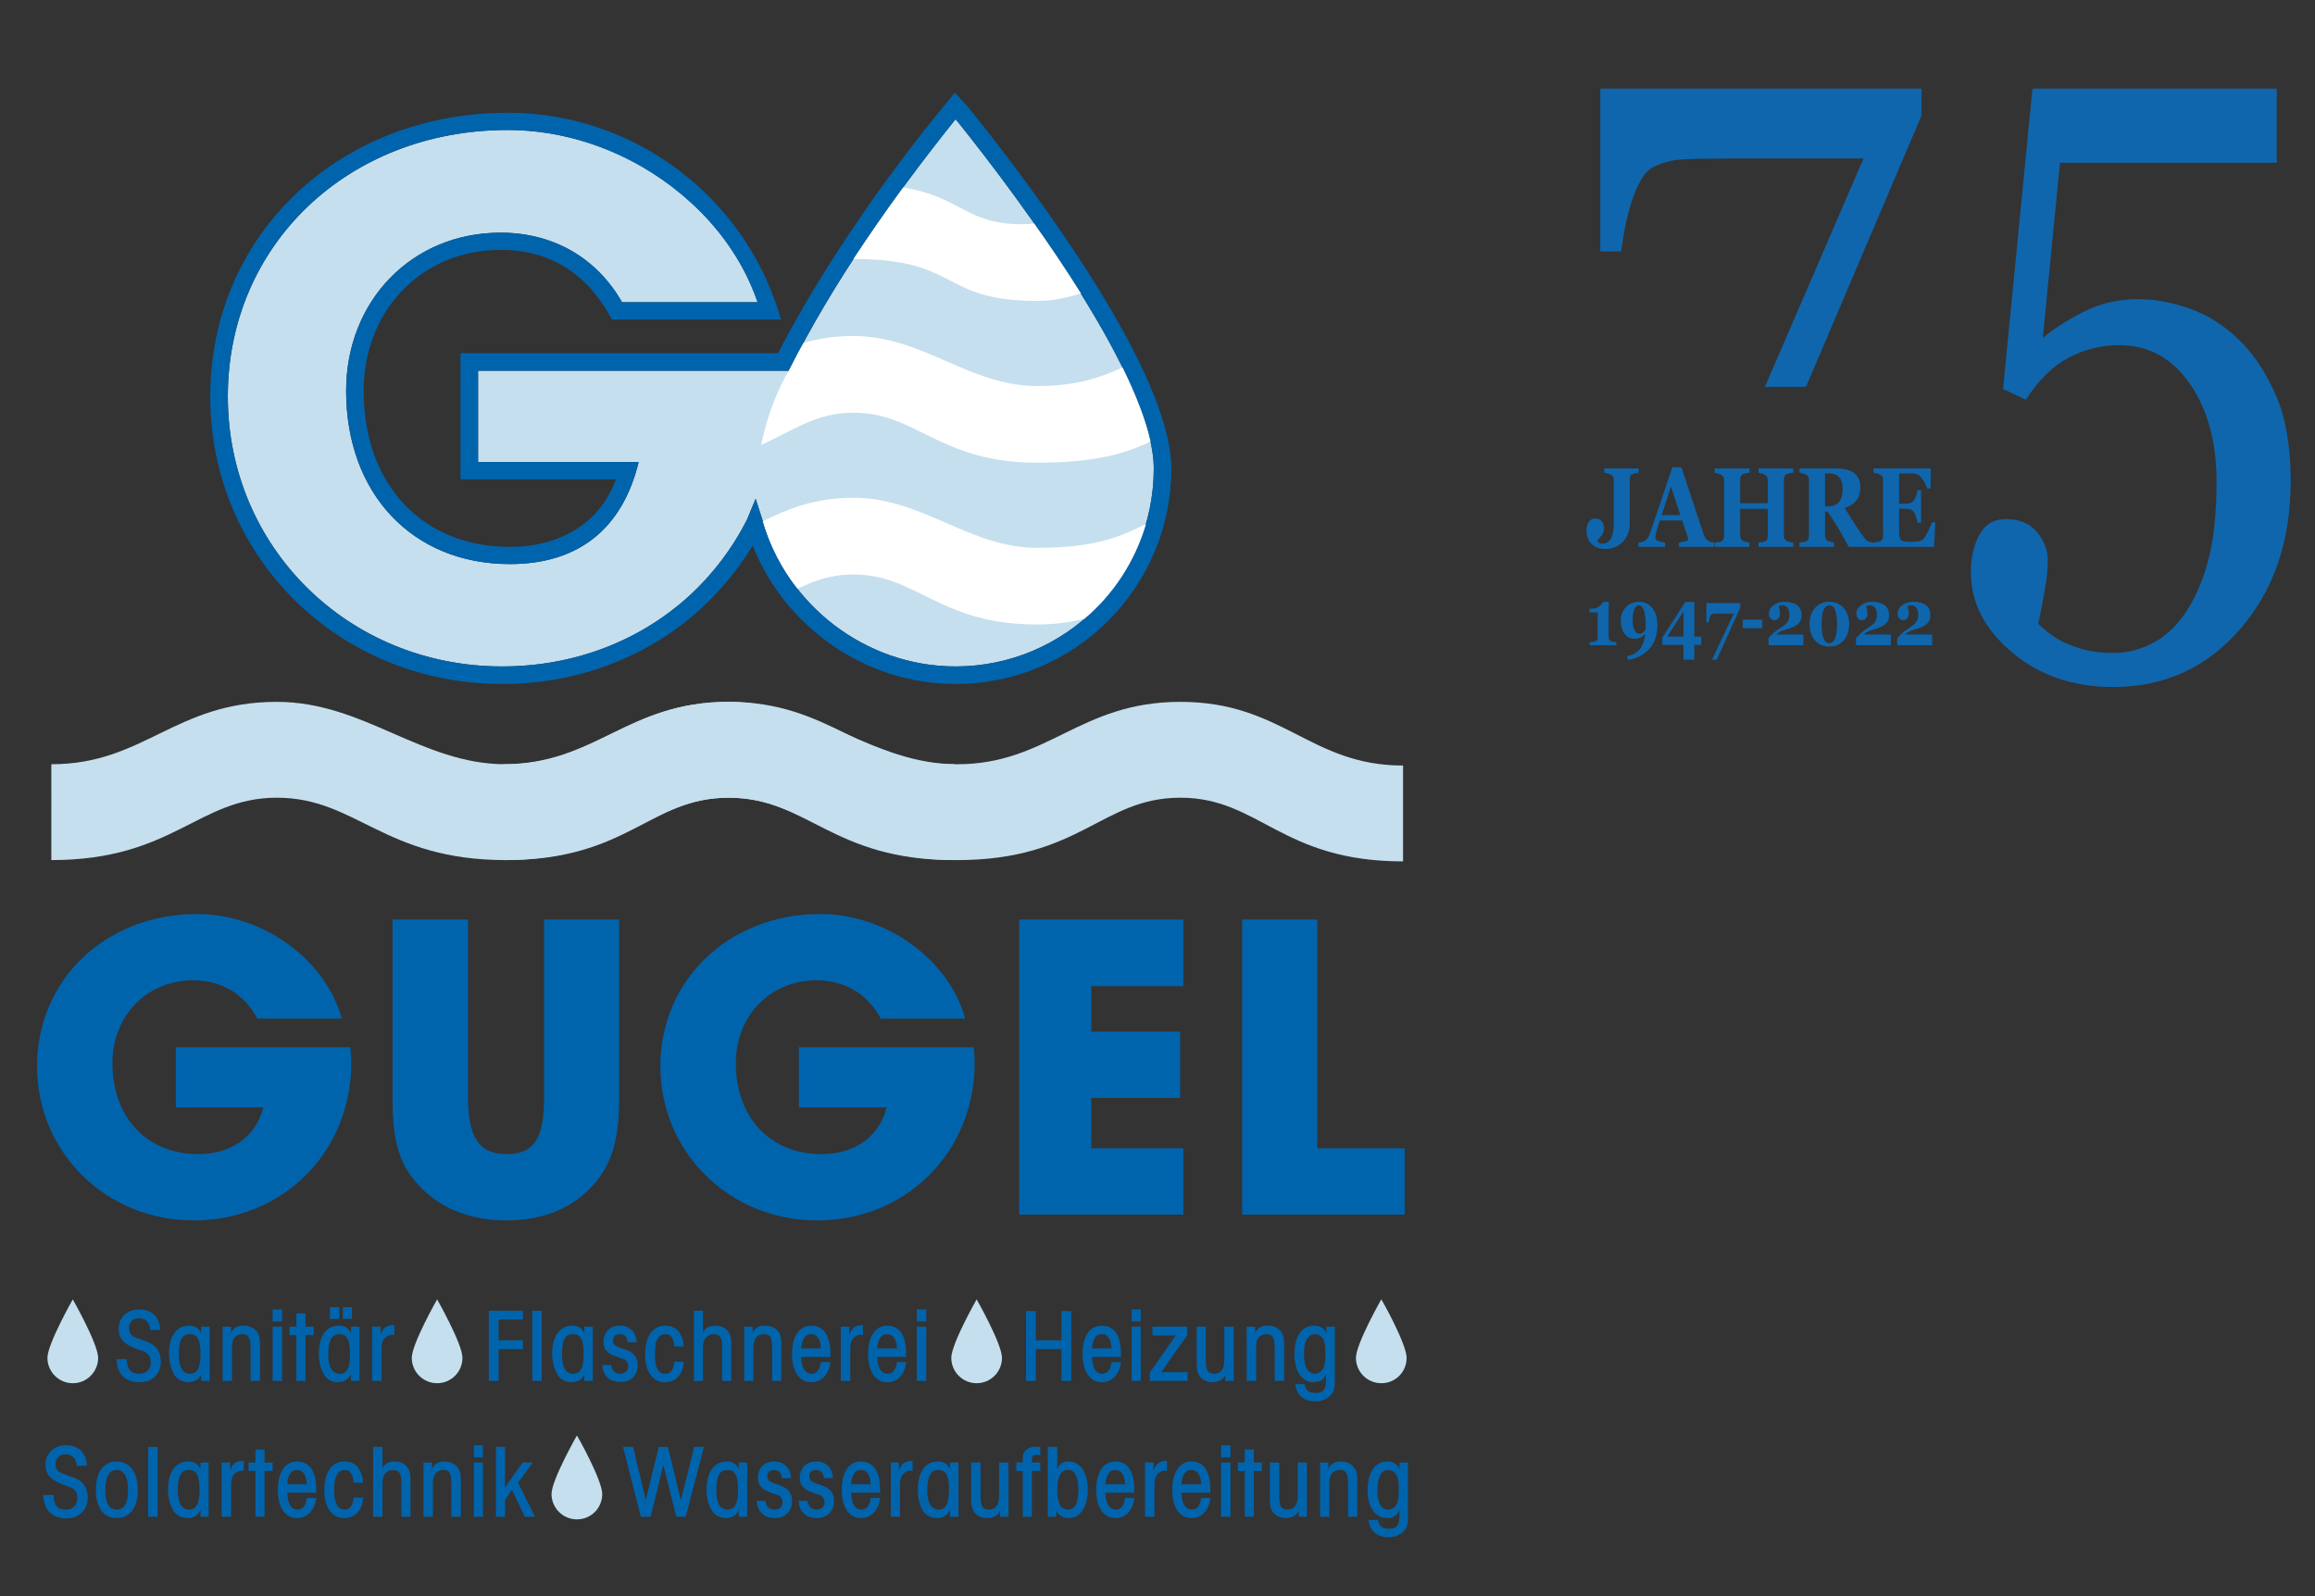 <?xml version="1.0" encoding="utf-8"?>
<!-- Generator: Adobe Illustrator 15.1.0, SVG Export Plug-In . SVG Version: 6.00 Build 0)  -->
<!DOCTYPE svg PUBLIC "-//W3C//DTD SVG 1.1//EN" "http://www.w3.org/Graphics/SVG/1.1/DTD/svg11.dtd">
<svg version="1.1" id="Ebene_1" xmlns="http://www.w3.org/2000/svg" xmlns:xlink="http://www.w3.org/1999/xlink" x="0px" y="0px"
	 width="822.05px" height="566.93px" viewBox="0 0 822.05 566.93" enable-background="new 0 0 822.05 566.93" xml:space="preserve">
<rect x="0" y="0" width="822.05" height="566.93" fill="#333333" stroke="none"/>
<g>
	<path fill="#C5DFEE" d="M268.323,177.162l2.539,7.848c8.309,29.544,36.24,51.703,68.439,51.703
		c38.892,0,70.399-31.507,70.399-70.285c0-31.507-46.971-94.981-69.592-123.142l-0.808-0.923
		c-22.159,27.698-43.279,57.59-59.205,89.328H169.763v32.43h57.013c-5.655,23.428-21.12,36.238-45.703,36.238
		c-34.738,0-58.166-25.16-58.166-61.514c0-32.084,23.428-56.204,54.82-56.204c18.581,0,34.045,8.771,43.163,24.697h48.127
		c-11.887-34.968-49.166-61.167-88.751-61.167c-56.666,0-99.368,40.855-99.368,94.636c0,53.55,42.817,95.906,97.406,95.906
		c38.777,0,70.977-20.658,86.903-52.05L268.323,177.162z"/>
	<path fill="#0064AD" d="M268.323,177.162l2.539,7.848c8.309,29.544,36.24,51.703,68.439,51.703
		c38.892,0,70.399-31.507,70.399-70.285c0-31.507-46.971-94.981-69.592-123.142l-0.808-0.923
		c-22.159,27.698-43.279,57.59-59.205,89.328H245.24v-6.233h31.046c15.004-29.314,38.549-63.36,60.246-89.442
		c0.806-1.039,2.539-3.116,2.539-3.116c0.115,0.115,4.731,5.078,5.884,6.578c23.66,29.545,70.978,93.251,70.978,126.951
		c0,42.241-34.276,76.517-76.631,76.517c-32.431,0-60.82-20.658-72.016-49.165c-5.888,9.695-13.389,18.35-22.045,25.621v-8.194
		c8.079-7.617,14.889-16.503,19.966-26.544L268.323,177.162L268.323,177.162z M245.24,107.337v6.118h32.085
		c-5.655-19.851-16.965-36.931-32.085-49.626v8.078c10.85,9.811,19.16,21.928,23.776,35.431H245.24z M245.24,131.69h-75.477v32.43
		h57.013c-5.655,23.428-21.12,36.238-45.703,36.238c-34.738,0-58.166-25.16-58.166-61.514c0-32.084,23.428-56.204,54.82-56.204
		c18.581,0,34.045,8.771,43.163,24.697h24.351v6.118h-27.928c-8.541-15.812-21.351-24.698-39.585-24.698
		c-27.814,0-48.588,21.351-48.588,50.088c0,33.354,20.889,55.397,51.934,55.397c18.582,0,32.315-9.117,37.624-24.006h-55.166
		v-44.779h81.709V131.69L245.24,131.69z M245.24,71.907v-8.078c-17.773-15.004-40.508-23.774-64.975-23.774
		c-59.783,0-105.6,43.278-105.6,100.752c0,57.128,45.702,102.137,103.638,102.137c25.852,0,49.05-8.77,66.937-23.543v-8.194
		c-17.311,15.927-40.623,25.506-66.937,25.506c-54.589,0-97.406-42.355-97.406-95.906c0-53.781,42.702-94.636,99.368-94.636
		C204.618,46.171,227.93,56.096,245.24,71.907z"/>
	<path fill="#C5DFEE" d="M178.65,271.452c33.007,0,43.856-22.159,80.095-22.159c30.814,0,51.127,22.159,81.132,22.159
		c32.315,0,43.394-22.159,79.288-22.159c36.354,0,46.048,22.621,79.057,22.621v34.046c-43.279,0-51.014-22.621-79.057-22.621
		c-28.045,0-35.432,22.159-79.288,22.159c-43.164,0-52.972-22.158-81.132-22.158c-28.045,0-36.701,22.158-80.095,22.158V271.452z"/>
	<path fill="#C5DFEE" d="M18.229,271.452c33.008,0,43.856-22.159,80.095-22.159c30.93,0,51.242,22.159,81.249,22.159
		c32.314,0,43.394-22.159,79.172-22.159c36.239,0,47.087,22.159,80.094,22.159l-0.115,34.045c-43.395,0-51.935-22.158-79.979-22.158
		c-28.045,0-35.431,22.158-79.172,22.158c-43.278,0-52.973-22.158-81.249-22.158c-28.045,0-36.701,22.158-80.095,22.158V271.452z"/>
	<path fill="#0064AD" d="M62.432,371.975v21.349h31.045c-2.539,10.389-11.31,16.62-23.083,16.62
		c-18.235,0-30.468-13.041-30.468-32.314c0-16.85,12.233-29.43,28.622-29.43c10.042,0,18.235,4.848,22.851,13.619h30.007
		c-5.885-21.122-28.044-37.163-51.472-37.163c-32.201,0-56.783,23.196-56.783,54.012c0,30.7,24.582,54.819,55.628,54.819
		c31.738,0,55.974-24.351,55.974-56.088c0-0.925-0.115-3.116-0.346-5.424H62.432z"/>
	<path fill="#0064AD" d="M139.41,326.616v63.477c0,16.389,2.655,24.354,10.503,32.199c7.386,7.271,17.658,11.194,29.891,11.194
		s22.274-3.807,29.66-11.311c7.617-7.846,10.387-16.618,10.387-32.083v-63.477h-26.659v63.477c0,14.54-3.693,19.851-13.388,19.851
		c-9.579,0-13.619-6.001-13.619-19.851v-63.477H139.41z"/>
	<path fill="#0064AD" d="M283.673,371.975v21.349h31.162c-2.54,10.389-11.312,16.62-23.083,16.62
		c-18.235,0-30.468-13.041-30.468-32.314c0-16.85,12.233-29.43,28.62-29.43c10.042,0,18.237,4.847,22.853,13.619h30.006
		c-5.887-21.122-28.045-37.163-51.474-37.163c-32.199,0-56.782,23.196-56.782,54.012c0,30.7,24.583,54.819,55.628,54.819
		c31.738,0,55.974-24.351,55.974-56.088c0-0.925-0.116-3.116-0.346-5.424H283.673z"/>
	<polygon fill="#0064AD" points="361.92,431.411 420.205,431.411 420.205,407.866 387.542,407.866 387.542,389.977 419.049,389.977 
		419.049,366.434 387.542,366.434 387.542,350.275 420.205,350.275 420.205,326.616 361.92,326.616 	"/>
	<polygon fill="#0064AD" points="441.093,431.411 498.798,431.411 498.798,407.866 467.752,407.866 467.752,326.616 
		441.093,326.616 	"/>
	<path fill="#0064AD" d="M30.81,520.621c0-4.384-2.885-7.271-7.271-7.271c-4.385,0-7.386,2.771-7.386,6.926
		c0,3.462,1.962,5.539,6.578,7.154c2.193,0.808,2.193,0.808,2.886,1.153c1.27,0.809,1.846,1.848,1.846,3.578
		c0,2.54-1.616,4.039-4.155,4.039c-2.885,0-4.27-1.731-4.27-5.193h-3.693c0.115,5.193,3.116,8.31,8.193,8.31
		c4.502,0,7.617-3,7.617-7.387c0-2.307-0.922-4.384-2.308-5.654c-0.923-0.691-2.078-1.269-4.731-2.191
		c-1.731-0.578-2.309-0.809-2.886-1.155c-0.923-0.577-1.501-1.615-1.501-2.886c0-2.076,1.386-3.463,3.578-3.463
		c2.309,0,3.924,1.502,3.924,4.04H30.81z"/>
	<path fill-rule="evenodd" clip-rule="evenodd" fill="#0064AD" d="M41.428,522.123c2.654,0,4.039,2.422,4.039,7.155
		c0,4.615-1.269,6.923-4.039,6.923v3.003c4.732,0,7.501-3.694,7.501-10.042c0-6.232-2.886-10.041-7.501-10.041V522.123z
		 M41.428,522.123L41.428,522.123v-3.002l0,0c-4.616,0-7.386,3.809-7.386,10.041c0,6.348,2.77,10.042,7.386,10.042l0,0v-3.003l0,0
		c-2.654,0-4.04-2.424-4.04-6.923C37.388,524.545,38.773,522.123,41.428,522.123z"/>
	<rect x="52.622" y="513.928" fill="#0064AD" width="3.347" height="24.813"/>
	<path fill-rule="evenodd" clip-rule="evenodd" fill="#0064AD" d="M67.048,522.123c2.77,0,3.809,1.962,3.809,7.155
		c0,4.847-1.154,6.923-3.809,6.923h-0.115v3.003c2.078-0.116,3.693-1.271,4.27-3.003v2.539h2.885v-19.272h-2.885v2.539
		c-0.577-1.73-2.078-2.886-4.27-2.886v3.002H67.048z M66.933,536.201c-2.424-0.114-3.809-2.424-3.809-6.809
		c0-4.963,1.153-7.27,3.809-7.27v-3.002h-0.116c-4.5,0-7.156,3.809-7.156,10.041c0,2.885,0.809,5.655,1.962,7.502
		c1.039,1.616,2.885,2.54,5.078,2.54c0.115,0,0.115,0,0.231,0V536.201z"/>
	<path fill-rule="evenodd" clip-rule="evenodd" fill="#0064AD" d="M78.705,538.74h3.348v-10.156c0-2.308,0.115-3.462,0.577-4.271
		c0.577-1.153,1.962-1.961,3.347-1.961c0.116,0,0.346,0.115,0.577,0.115v-3.575c-2.654,0-4.04,0.922-4.847,3.46v-2.885h-3V538.74z"
		/>
	<polygon fill="#0064AD" points="90.708,538.74 93.938,538.74 93.938,522.468 96.824,522.468 96.824,519.468 93.938,519.468 
		93.938,514.853 90.708,514.853 90.708,519.468 88.284,519.468 88.284,522.468 90.708,522.468 	"/>
	<path fill-rule="evenodd" clip-rule="evenodd" fill="#0064AD" d="M105.48,522.123h0.116c1.961,0,3.231,1.847,3.347,5.077h-3.463
		v2.999h6.809v-1.037c0-6.579-2.308-10.041-6.809-10.041l0,0V522.123L105.48,522.123z M105.48,539.204v-3.003h0.116
		c1.846,0,3-1.268,3.347-4.154h3.346C111.827,536.317,109.173,539.204,105.48,539.204L105.48,539.204z M102.018,527.2
		c0.23-3.462,1.385-5.077,3.462-5.077v-3.002c-4.27,0-6.81,3.809-6.81,10.041s2.54,10.042,6.81,10.042v-3.003
		c-2.193-0.114-3.347-2.191-3.462-6.002h3.462V527.2H102.018z"/>
	<path fill="#0064AD" d="M128.909,526.623c0-1.501-0.347-2.769-1.039-4.155c-1.154-2.308-2.886-3.347-5.656-3.347
		c-4.385,0-7.04,3.809-7.04,10.271c0,6.002,2.77,9.812,7.04,9.812c3.924,0,6.579-2.887,6.695-7.273h-3.348
		c-0.115,2.655-1.385,4.271-3.116,4.271c-2.539,0-3.808-2.308-3.808-6.923c0-4.733,1.27-7.155,3.808-7.155
		c1.847,0,2.886,1.384,3.116,4.5H128.909z"/>
	<path fill="#0064AD" d="M132.486,538.74h3.346v-12.002c0-2.884,1.385-4.615,3.809-4.615c1.962,0,2.885,1.268,2.885,3.922v12.695
		h3.232v-13.732c0-3.693-2.078-5.887-5.655-5.887c-2.078,0-3.578,0.809-4.271,2.424v-7.617h-3.346V538.74z"/>
	<path fill-rule="evenodd" clip-rule="evenodd" fill="#0064AD" d="M150.375,538.74h3.347v-11.193c0-1.731,0.115-2.77,0.578-3.577
		c0.461-1.155,1.731-1.847,3.115-1.847c2.193,0,2.886,1.153,2.886,5.424v11.193h3.347v-12.925c0-2.309-0.231-3.232-0.924-4.271
		c-1.039-1.615-2.77-2.424-4.962-2.424c-2.078,0-3.462,0.809-4.386,2.54v-2.193h-3V538.74z"/>
	<path fill-rule="evenodd" clip-rule="evenodd" fill="#0064AD" d="M168.263,517.621h3.232v-4.271h-3.232V517.621L168.263,517.621z
		 M168.263,538.74h3.232v-19.272h-3.232V538.74z"/>
	<polygon fill-rule="evenodd" clip-rule="evenodd" fill="#0064AD" points="176.111,538.74 179.342,538.74 179.342,532.739 
		181.766,529.162 186.383,538.74 189.96,538.74 183.958,526.623 189.268,519.468 185.575,519.468 179.342,528.354 179.342,513.928 
		176.111,513.928 	"/>
	<polygon fill="#0064AD" points="227.583,538.74 231.046,538.74 235.548,520.276 240.164,538.74 243.511,538.74 249.974,513.928 
		246.51,513.928 241.779,532.854 237.162,513.928 233.933,513.928 229.314,532.854 224.814,513.928 221.236,513.928 	"/>
	<path fill-rule="evenodd" clip-rule="evenodd" fill="#0064AD" d="M258.283,522.123c2.769,0,3.809,1.961,3.809,7.155
		c0,4.847-1.155,6.923-3.809,6.923h-0.116v3.003c2.077-0.116,3.692-1.271,4.156-3.003v2.539h3.001v-19.272h-3.001v2.539
		c-0.463-1.73-1.963-2.886-4.156-2.886v3.002H258.283z M258.167,536.201c-2.539-0.114-3.809-2.424-3.809-6.809
		c0-5.079,1.154-7.27,3.809-7.27v-3.002h-0.114c-4.502,0-7.156,3.809-7.156,10.041c0,2.885,0.691,5.655,1.962,7.502
		c1.037,1.616,2.769,2.54,5.078,2.54c0,0,0.116,0,0.23,0V536.201z"/>
	<path fill="#0064AD" d="M280.904,525.008c-0.232-3.693-2.539-5.887-6.117-5.887c-3.347,0-5.656,2.31-5.656,5.771
		c0,2.77,1.385,4.271,5.31,5.54c1.731,0.576,1.846,0.576,2.309,0.808c0.692,0.578,1.152,1.385,1.152,2.31
		c0,1.615-1.152,2.652-2.883,2.652c-1.848,0-3.003-1.153-3.232-3.115h-3.116c0.346,3.924,2.538,6.118,6.578,6.118
		c3.579,0,6.002-2.425,6.002-6.002c0-3.003-1.386-4.618-4.732-5.771c-2.078-0.692-2.078-0.692-2.54-0.921
		c-1.039-0.465-1.5-1.156-1.5-2.08c0-1.384,0.923-2.307,2.308-2.307c1.731,0,2.77,1.037,2.884,2.885H280.904z"/>
	<path fill="#0064AD" d="M295.792,525.008c-0.231-3.693-2.425-5.887-6.003-5.887c-3.46,0-5.77,2.31-5.77,5.771
		c0,2.77,1.385,4.271,5.31,5.54c1.73,0.576,1.847,0.576,2.309,0.808c0.69,0.578,1.154,1.385,1.154,2.31
		c0,1.615-1.154,2.652-2.887,2.652c-1.731,0-2.884-1.153-3.23-3.115h-3.117c0.348,3.924,2.539,6.118,6.579,6.118
		c3.579,0,6.001-2.425,6.001-6.002c0-3.003-1.271-4.618-4.732-5.771c-2.077-0.692-2.077-0.692-2.539-0.921
		c-1.038-0.465-1.501-1.156-1.501-2.08c0-1.384,0.923-2.307,2.309-2.307c1.731,0,2.769,1.037,2.885,2.885H295.792z"/>
	<path fill-rule="evenodd" clip-rule="evenodd" fill="#0064AD" d="M305.716,522.123h0.116c1.962,0,3.231,1.847,3.347,5.077h-3.462
		v2.999h6.81v-1.037c0-6.58-2.424-10.041-6.81-10.041V522.123L305.716,522.123z M305.716,539.204v-3.003h0.116
		c1.847,0,3.001-1.268,3.347-4.154h3.347C312.063,536.317,309.41,539.204,305.716,539.204z M302.255,527.2
		c0.23-3.462,1.384-5.077,3.461-5.077v-3.002l0,0c-4.271,0-6.809,3.809-6.809,10.041s2.539,10.042,6.809,10.042l0,0v-3.003
		c-2.193-0.114-3.347-2.191-3.461-6.002h3.461V527.2H302.255z"/>
	<path fill-rule="evenodd" clip-rule="evenodd" fill="#0064AD" d="M316.334,538.74h3.23v-10.156c0-2.308,0.116-3.462,0.578-4.271
		c0.578-1.153,1.963-1.961,3.347-1.961c0.116,0,0.348,0.115,0.578,0.115v-3.575c-2.655,0-3.925,0.921-4.847,3.46v-2.885h-2.886
		V538.74z"/>
	<path fill-rule="evenodd" clip-rule="evenodd" fill="#0064AD" d="M333.184,522.123c2.771,0,3.81,1.961,3.81,7.155
		c0,4.847-1.155,6.923-3.81,6.923l0,0v3.003c1.963-0.116,3.578-1.271,4.154-3.003v2.539h3.002v-19.272h-3.002v2.539
		c-0.461-1.73-2.076-2.886-4.154-2.886V522.123L333.184,522.123z M333.184,536.201c-2.54-0.114-3.923-2.424-3.923-6.809
		c0-5.079,1.268-7.27,3.923-7.27v-3.002h-0.23c-4.386,0-7.039,3.809-7.039,10.041c0,2.885,0.692,5.655,1.846,7.502
		c1.04,1.616,2.884,2.54,5.078,2.54c0.116,0,0.23,0,0.346,0V536.201z"/>
	<path fill-rule="evenodd" clip-rule="evenodd" fill="#0064AD" d="M358.113,519.468h-3.346v12.003c0,2.999-1.27,4.73-3.695,4.73
		c-2.191,0-2.885-1.268-2.885-4.73v-12.003h-3.347v12.579c0,2.539,0.346,3.811,1.038,4.963c0.923,1.386,2.655,2.194,4.502,2.194
		c2.539,0,4.387-1.156,4.73-2.887v2.423h3.002V519.468z"/>
	<path fill="#0064AD" d="M363.19,538.74h3.232v-16.272h3v-3h-3v-0.924c0-1.384,0.461-1.731,1.615-1.731h1.385v-2.885h-2.077
		c-2.423,0-4.156,1.615-4.156,3.925v1.615h-2.307v3h2.307V538.74z"/>
	<path fill-rule="evenodd" clip-rule="evenodd" fill="#0064AD" d="M379.233,522.123c2.423,0,3.692,2.307,3.692,6.809
		c0,4.962-1.153,7.27-3.692,7.27h-0.117v3.003c0.232,0,0.348,0,0.462,0c4.04,0,6.693-4.04,6.693-10.042
		c0-6.116-2.653-10.041-6.808-10.041c-0.116,0-0.231,0-0.348,0v3.002H379.233z M379.117,536.201
		c-2.539-0.114-3.692-2.191-3.692-7.153c0-4.503,1.269-6.925,3.692-6.925v-3.002c-1.847,0.115-3,1.039-3.692,2.771v-7.964h-3.347
		v24.813h2.999v-2.308c0.694,1.731,2.079,2.54,4.04,2.771V536.201z"/>
	<path fill-rule="evenodd" clip-rule="evenodd" fill="#0064AD" d="M396.083,522.123L396.083,522.123
		c2.077,0,3.347,1.847,3.462,5.077h-3.462v2.999h6.693v-1.037c0-6.58-2.307-10.041-6.693-10.041V522.123L396.083,522.123z
		 M396.083,539.204v-3.003h0.116c1.847,0,2.884-1.268,3.346-4.154h3.23C402.43,536.317,399.775,539.204,396.083,539.204z
		 M392.504,527.2c0.348-3.462,1.387-5.077,3.579-5.077v-3.002c-4.271,0-6.809,3.809-6.809,10.041s2.539,10.042,6.809,10.042v-3.003
		c-2.192-0.114-3.463-2.191-3.579-6.002h3.579V527.2H392.504z"/>
	<path fill-rule="evenodd" clip-rule="evenodd" fill="#0064AD" d="M406.586,538.74h3.347v-10.156c0-2.308,0.114-3.462,0.576-4.271
		c0.577-1.153,1.963-1.961,3.347-1.961c0.116,0,0.346,0.115,0.577,0.115v-3.575c-2.654,0-3.924,0.921-4.846,3.46v-2.885h-3.001
		V538.74z"/>
	<path fill-rule="evenodd" clip-rule="evenodd" fill="#0064AD" d="M423.089,522.123L423.089,522.123
		c2.077,0,3.346,1.847,3.461,5.077h-3.461v2.999h6.693v-1.037c0-6.58-2.309-10.041-6.693-10.041V522.123L423.089,522.123z
		 M423.089,539.204v-3.003h0.115c1.847,0,2.886-1.268,3.346-4.154h3.232C429.436,536.317,426.782,539.204,423.089,539.204z
		 M419.511,527.2c0.23-3.462,1.384-5.077,3.578-5.077v-3.002l0,0c-4.271,0-6.811,3.809-6.811,10.041s2.539,10.042,6.811,10.042l0,0
		v-3.003c-2.194-0.114-3.464-2.191-3.578-6.002h3.578V527.2H419.511z"/>
	<path fill-rule="evenodd" clip-rule="evenodd" fill="#0064AD" d="M433.591,517.621h3.348v-4.271h-3.348V517.621L433.591,517.621z
		 M433.591,538.74h3.348v-19.272h-3.348V538.74z"/>
	<polygon fill="#0064AD" points="442.016,538.74 445.247,538.74 445.247,522.468 448.134,522.468 448.134,519.468 445.247,519.468 
		445.247,514.853 442.016,514.853 442.016,519.468 439.593,519.468 439.593,522.468 442.016,522.468 	"/>
	<path fill-rule="evenodd" clip-rule="evenodd" fill="#0064AD" d="M464.06,519.468h-3.232v12.003c0,2.999-1.271,4.73-3.693,4.73
		c-2.191,0-2.885-1.268-2.885-4.73v-12.003h-3.347v12.579c0,2.539,0.23,3.811,1.04,4.963c0.923,1.386,2.653,2.194,4.5,2.194
		c2.539,0,4.385-1.156,4.731-2.887v2.423h2.886V519.468z"/>
	<path fill-rule="evenodd" clip-rule="evenodd" fill="#0064AD" d="M468.791,538.74h3.23v-11.193c0-1.731,0.117-2.77,0.578-3.577
		c0.576-1.155,1.731-1.847,3.115-1.847c2.309,0,3.003,1.153,3.003,5.424v11.193h3.23v-12.925c0-2.309-0.116-3.233-0.924-4.271
		c-1.039-1.615-2.654-2.424-4.848-2.424s-3.577,0.809-4.5,2.54v-2.193h-2.886V538.74z"/>
	<path fill-rule="evenodd" clip-rule="evenodd" fill="#0064AD" d="M492.912,522.123c1.153,0,2.423,0.691,2.885,1.731
		c0.693,1.153,0.924,2.422,0.924,5.193c0,2.999-0.23,4.271-0.924,5.422c-0.462,1.04-1.731,1.731-2.771,1.731h-0.114v3.003
		c2.077-0.116,3.462-1.156,4.04-3.003v2.425c0,3.116-1.04,4.386-3.694,4.386c-0.114,0-0.231,0-0.346,0v3.001h0.231
		c2.421,0,4.385-0.923,5.654-2.538c0.923-1.04,1.153-2.08,1.153-4.271v-19.736h-2.999v2.539c-0.578-1.847-1.963-2.771-4.04-2.886
		V522.123z M492.912,522.123L492.912,522.123v-3.002c-0.116,0-0.23,0-0.347,0c-4.271,0-6.925,3.809-6.925,10.157
		c0,6.116,2.654,9.926,6.925,9.926c0.116,0,0.23,0,0.347,0v-3.003c-2.539-0.114-3.809-2.539-3.809-6.923
		C489.104,524.661,490.487,522.123,492.912,522.123L492.912,522.123z M492.912,543.012v3.001c-4.039-0.116-6.579-2.309-6.925-6.117
		h3.346C489.565,541.973,490.719,542.895,492.912,543.012z"/>
	<path fill="#0064AD" d="M56.892,472.381c-0.115-4.387-3.001-7.271-7.271-7.271c-4.5,0-7.501,2.771-7.501,6.925
		c0,3.463,1.962,5.539,6.578,7.155c2.193,0.692,2.309,0.692,3.001,1.154c1.27,0.808,1.846,1.847,1.846,3.578
		c0,2.423-1.615,4.039-4.155,4.039c-2.885,0-4.27-1.732-4.385-5.194h-3.577c0,5.194,3.115,8.194,8.078,8.194
		c4.616,0,7.617-2.884,7.617-7.271c0-2.308-0.808-4.387-2.308-5.654c-0.809-0.693-2.078-1.271-4.616-2.193
		c-1.848-0.578-2.309-0.81-2.886-1.153c-1.038-0.578-1.5-1.73-1.5-2.887c0-2.077,1.386-3.578,3.462-3.578
		c2.424,0,4.04,1.616,4.04,4.156H56.892z"/>
	<path fill-rule="evenodd" clip-rule="evenodd" fill="#0064AD" d="M67.395,473.882c2.77,0,3.809,1.961,3.809,7.153
		c0,4.849-1.154,6.926-3.809,6.926h-0.116v2.886c2.078,0,3.694-1.154,4.155-2.886v2.538h3v-19.271h-3v2.538
		c-0.461-1.731-1.962-2.887-4.155-2.887v3.003H67.395z M67.279,487.961c-2.423-0.116-3.809-2.424-3.809-6.926
		c0-4.962,1.155-7.153,3.809-7.153v-3.003h-0.115c-4.501,0-7.156,3.695-7.156,9.926c0,2.886,0.809,5.656,1.962,7.617
		c1.039,1.617,2.886,2.539,5.078,2.539c0.116,0,0.116,0,0.23-0.114V487.961z"/>
	<path fill-rule="evenodd" clip-rule="evenodd" fill="#0064AD" d="M79.051,490.499h3.347v-11.195c0-1.846,0.114-2.769,0.461-3.576
		c0.577-1.153,1.846-1.846,3.232-1.846c2.192,0,2.885,1.151,2.885,5.422v11.195h3.347v-12.926c0-2.309-0.231-3.231-0.924-4.386
		c-1.039-1.501-2.769-2.309-4.962-2.309c-2.077,0-3.462,0.693-4.385,2.539v-2.19h-3.001V490.499z"/>
	<path fill-rule="evenodd" clip-rule="evenodd" fill="#0064AD" d="M96.824,469.379h3.347v-4.27h-3.347V469.379L96.824,469.379z
		 M96.824,490.499h3.347v-19.271h-3.347V490.499z"/>
	<polygon fill="#0064AD" points="105.249,490.499 108.48,490.499 108.48,474.227 111.366,474.227 111.366,471.228 108.48,471.228 
		108.48,466.495 105.249,466.495 105.249,471.228 102.826,471.228 102.826,474.227 105.249,474.227 	"/>
	<path fill-rule="evenodd" clip-rule="evenodd" fill="#0064AD" d="M121.752,468.456h3.232v-4.154h-3.232V468.456L121.752,468.456z
		 M120.483,490.847v-2.886h0.116c2.654,0,3.693-2.077,3.693-6.926c0-5.192-1.039-7.153-3.809-7.153l0,0v-3.003
		c2.193,0,3.693,1.155,4.155,2.887v-2.538h3.001v19.271h-3.001v-2.538C124.062,489.692,122.445,490.847,120.483,490.847z
		 M120.483,470.879v3.003c-2.654,0-3.924,2.191-3.924,7.153c0,4.502,1.385,6.81,3.924,6.926v2.886c-0.115,0-0.231,0.114-0.346,0.114
		c-2.193,0-3.924-0.922-4.963-2.539c-1.27-1.961-1.961-4.731-1.961-7.617c0-6.23,2.654-9.926,7.039-9.926H120.483L120.483,470.879z
		 M117.136,468.456h3.347v-4.154h-3.347V468.456z"/>
	<path fill-rule="evenodd" clip-rule="evenodd" fill="#0064AD" d="M132.14,490.499h3.348v-10.155c0-2.308,0.114-3.579,0.577-4.271
		c0.577-1.153,1.962-1.962,3.346-1.962c0.116,0,0.347,0.115,0.577,0.115v-3.577c-2.654,0-3.923,0.923-4.847,3.462v-2.884h-3V490.499
		z"/>
	<polygon fill="#0064AD" points="185.69,465.57 173.572,465.57 173.572,490.499 177.035,490.499 177.035,479.189 185.69,479.189 
		185.69,476.073 177.035,476.073 177.035,468.688 185.69,468.688 	"/>
	<rect x="189.037" y="465.57" fill="#0064AD" width="3.347" height="24.929"/>
	<path fill-rule="evenodd" clip-rule="evenodd" fill="#0064AD" d="M203.463,473.881c2.77,0,3.809,1.962,3.809,7.154
		c0,4.849-1.154,6.926-3.809,6.926h-0.115v2.886c2.077,0,3.692-1.154,4.154-2.886v2.538h3.001v-19.271h-3.001v2.538
		c-0.461-1.731-1.962-2.887-4.154-2.887v3.002H203.463z M203.348,487.961c-2.424-0.116-3.809-2.424-3.809-6.926
		c0-4.962,1.154-7.154,3.809-7.154v-3.002h-0.116c-4.5,0-7.155,3.695-7.155,9.926c0,2.886,0.808,5.656,1.962,7.617
		c1.038,1.617,2.885,2.539,5.078,2.539c0.115,0,0.115,0,0.231-0.114V487.961z"/>
	<path fill="#0064AD" d="M226.084,476.765c-0.231-3.69-2.424-5.886-6.118-5.886c-3.347,0-5.655,2.309-5.655,5.772
		c0,2.769,1.385,4.27,5.309,5.424c1.731,0.691,1.846,0.691,2.308,0.923c0.693,0.576,1.154,1.384,1.154,2.308
		c0,1.615-1.154,2.655-2.886,2.655c-1.73,0-2.885-1.154-3.23-3.116h-3.117c0.347,3.923,2.539,6.002,6.578,6.002
		c3.578,0,6.002-2.31,6.002-5.888c0-3-1.386-4.615-4.733-5.77c-2.077-0.693-2.077-0.693-2.539-0.923
		c-1.039-0.462-1.5-1.154-1.5-2.077c0-1.385,0.923-2.309,2.308-2.309c1.731,0,2.77,0.924,2.886,2.884H226.084z"/>
	<path fill="#0064AD" d="M242.817,478.267c-0.114-1.386-0.346-2.77-1.038-4.04c-1.153-2.308-2.886-3.348-5.655-3.348
		c-4.385,0-7.04,3.811-7.04,10.272c0,6.001,2.655,9.81,7.04,9.81c3.924,0,6.463-2.884,6.693-7.271h-3.347
		c-0.23,2.654-1.383,4.271-3.116,4.271c-2.654,0-3.809-2.308-3.809-7.04c0-4.731,1.155-7.04,3.809-7.04
		c1.847,0,2.886,1.384,3.116,4.386H242.817z"/>
	<path fill="#0064AD" d="M246.396,490.499h3.232v-12.116c0-2.886,1.5-4.502,3.923-4.502c1.961,0,2.885,1.269,2.885,3.924v12.694
		h3.231v-13.734c0-3.69-2.191-5.886-5.654-5.886c-2.193,0-3.577,0.808-4.385,2.424v-7.732h-3.232V490.499z"/>
	<path fill-rule="evenodd" clip-rule="evenodd" fill="#0064AD" d="M264.285,490.499h3.231v-11.195c0-1.846,0.23-2.769,0.578-3.576
		c0.577-1.153,1.731-1.847,3.115-1.847c2.309,0,3.003,1.152,3.003,5.423v11.195h3.23v-12.926c0-2.309-0.116-3.231-0.923-4.386
		c-0.923-1.501-2.655-2.309-4.848-2.309s-3.577,0.693-4.385,2.539v-2.19h-3.001V490.499z"/>
	<path fill-rule="evenodd" clip-rule="evenodd" fill="#0064AD" d="M288.06,473.881h0.114c1.963,0,3.232,1.847,3.347,5.079h-3.461
		v2.999h6.807v-1.038c0-6.579-2.423-10.042-6.807-10.042l0,0V473.881L288.06,473.881z M288.06,490.961v-3h0.114
		c1.847,0,2.885-1.384,3.347-4.154h3.346C294.407,488.077,291.752,490.961,288.06,490.961L288.06,490.961z M284.48,478.96
		c0.346-3.463,1.501-5.079,3.579-5.079v-3.002c-4.271,0-6.81,3.811-6.81,10.042c0,6.116,2.539,10.04,6.81,10.04v-3
		c-2.193-0.116-3.463-2.192-3.579-6.002h3.579v-2.999H284.48z"/>
	<path fill-rule="evenodd" clip-rule="evenodd" fill="#0064AD" d="M298.561,490.499h3.347v-10.155c0-2.308,0.116-3.579,0.578-4.271
		c0.578-1.153,1.961-1.962,3.347-1.962c0.114,0,0.346,0.115,0.578,0.115v-3.577c-2.655,0-3.924,0.923-4.848,3.462v-2.884h-3V490.499
		z"/>
	<path fill-rule="evenodd" clip-rule="evenodd" fill="#0064AD" d="M315.064,473.881L315.064,473.881
		c2.078,0,3.347,1.847,3.463,5.079h-3.463v2.999h6.695v-1.038c0-6.579-2.308-10.042-6.695-10.042V473.881L315.064,473.881z
		 M315.064,490.961v-3h0.116c1.846,0,2.885-1.384,3.347-4.154h3.232C321.412,488.077,318.757,490.961,315.064,490.961z
		 M311.488,478.96c0.344-3.463,1.384-5.079,3.577-5.079v-3.002l0,0c-4.27,0-6.809,3.811-6.809,10.042
		c0,6.116,2.539,10.04,6.809,10.04l0,0v-3c-2.193-0.116-3.462-2.192-3.577-6.002h3.577v-2.999H311.488z"/>
	<path fill-rule="evenodd" clip-rule="evenodd" fill="#0064AD" d="M325.566,469.379h3.347v-4.27h-3.347V469.379L325.566,469.379z
		 M325.566,490.499h3.347v-19.271h-3.347V490.499z"/>
	<polygon fill="#0064AD" points="364.345,490.499 367.808,490.499 367.808,479.189 376.926,479.189 376.926,490.499 
		380.387,490.499 380.387,465.686 376.926,465.686 376.926,476.073 367.808,476.073 367.808,465.686 364.345,465.686 	"/>
	<path fill-rule="evenodd" clip-rule="evenodd" fill="#0064AD" d="M391.234,473.881h0.118c1.959,0,3.229,1.847,3.346,5.079h-3.464
		v2.999h6.811v-1.038c0-6.579-2.309-10.042-6.811-10.042l0,0V473.881L391.234,473.881z M391.234,490.961v-3h0.118
		c1.846,0,2.999-1.384,3.346-4.154h3.347C397.582,488.077,394.929,490.961,391.234,490.961L391.234,490.961z M387.774,478.96
		c0.229-3.463,1.384-5.079,3.46-5.079v-3.002c-4.269,0-6.808,3.811-6.808,10.042c0,6.116,2.539,10.04,6.808,10.04v-3
		c-2.191-0.116-3.345-2.192-3.46-6.002h3.46v-2.999H387.774z"/>
	<path fill-rule="evenodd" clip-rule="evenodd" fill="#0064AD" d="M401.852,469.379h3.232v-4.27h-3.232V469.379L401.852,469.379z
		 M401.852,490.499h3.232v-19.271h-3.232V490.499z"/>
	<polygon fill="#0064AD" points="408.317,490.499 421.704,490.499 421.704,487.384 412.356,487.384 421.589,474.227 
		421.589,471.228 409.239,471.228 409.239,474.342 417.548,474.342 408.317,487.5 	"/>
	<path fill-rule="evenodd" clip-rule="evenodd" fill="#0064AD" d="M438.092,471.228h-3.347v12.002c0,2.999-1.27,4.731-3.577,4.731
		c-2.193,0-3.001-1.271-3.001-4.731v-12.002h-3.232v12.463c0,2.654,0.231,3.924,1.04,5.077c0.923,1.271,2.539,2.193,4.5,2.193
		c2.424,0,4.387-1.269,4.616-2.884v2.422h3.001V471.228z"/>
	<path fill-rule="evenodd" clip-rule="evenodd" fill="#0064AD" d="M442.708,490.499h3.347v-11.195c0-1.846,0.116-2.769,0.464-3.576
		c0.575-1.153,1.846-1.847,3.229-1.847c2.195,0,2.887,1.152,2.887,5.423v11.195h3.347v-12.926c0-2.309-0.23-3.231-0.924-4.386
		c-1.037-1.501-2.771-2.309-4.962-2.309c-2.077,0-3.463,0.693-4.386,2.539v-2.19h-3.001V490.499z"/>
	<path fill-rule="evenodd" clip-rule="evenodd" fill="#0064AD" d="M466.83,473.881c1.27,0,2.423,0.693,2.999,1.616
		c0.577,1.154,0.81,2.539,0.81,5.308c0,2.886-0.232,4.271-0.81,5.424c-0.576,0.924-1.729,1.732-2.885,1.732h-0.114v2.886
		c2.191,0,3.461-1.039,4.039-2.886v2.422c0,3.118-1.04,4.387-3.695,4.387c-0.113,0-0.229,0-0.344,0v3h0.23
		c2.423,0,4.5-0.923,5.77-2.538c0.808-1.038,1.153-2.077,1.153-4.271v-19.733h-2.999v2.538c-0.578-1.847-1.963-2.77-4.154-2.887
		V473.881z M466.83,473.881L466.83,473.881v-3.002c-0.117,0-0.232,0-0.348,0c-4.271,0-6.81,3.811-6.81,10.042
		s2.655,10.04,6.81,10.04c0.115,0,0.23,0,0.348-0.114v-2.886c-2.425-0.116-3.81-2.539-3.81-7.04
		C463.021,476.421,464.405,473.881,466.83,473.881L466.83,473.881z M466.83,494.77v3c-4.04-0.113-6.579-2.422-6.81-6.114h3.231
		C463.598,493.729,464.751,494.654,466.83,494.77z"/>
	<path fill-rule="evenodd" clip-rule="evenodd" fill="#C5DFEE" d="M146.22,482.307c0-4.964,9.002-20.776,9.002-20.776
		s9.001,15.813,9.001,20.776c0,4.962-4.04,9.001-9.001,9.001C150.259,491.308,146.22,487.269,146.22,482.307z"/>
	<path fill-rule="evenodd" clip-rule="evenodd" fill="#C5DFEE" d="M16.845,482.307c0-4.964,9.001-20.776,9.001-20.776
		s9.002,15.813,9.002,20.776c0,4.962-4.04,9.001-9.002,9.001C20.884,491.308,16.845,487.269,16.845,482.307z"/>
	<path fill-rule="evenodd" clip-rule="evenodd" fill="#C5DFEE" d="M337.801,482.307c0-4.964,9-20.776,9-20.776
		s9.002,15.813,9.002,20.776c0,4.962-4.04,9.001-9.002,9.001C341.84,491.308,337.801,487.269,337.801,482.307z"/>
	<path fill-rule="evenodd" clip-rule="evenodd" fill="#C5DFEE" d="M481.486,482.307c0-4.964,9.001-20.776,9.001-20.776
		c0.116,0,9.004,15.813,9.004,20.776c0,4.962-3.927,9.001-9.004,9.001C485.525,491.308,481.486,487.269,481.486,482.307z"/>
	<path fill-rule="evenodd" clip-rule="evenodd" fill="#C5DFEE" d="M195.846,530.663c0-4.963,9.002-20.775,9.002-20.775
		c0.115,0,9.002,15.813,9.002,20.775s-3.924,9.001-9.002,9.001C199.886,539.664,195.846,535.626,195.846,530.663z"/>
	<path fill="#FFFFFF" d="M270.862,185.125c8.888-4.271,18.119-8.31,32.201-8.31c24.697,0,41.084,17.773,65.206,17.773
		c22.043,0,30.238-4.501,38.661-8.425c-3.923,13.272-11.54,24.929-21.812,33.584c-4.964,1.27-10.502,2.078-16.85,2.078
		c-34.74,0-42.586-17.773-65.206-17.773c-7.964,0-13.966,2.192-19.852,5.078C277.671,202.09,273.402,193.895,270.862,185.125z"/>
	<path fill="#FFFFFF" d="M285.288,121.88c5.08-1.616,10.85-2.539,17.775-2.539c24.697,0,41.084,17.773,65.206,17.773
		c14.195,0,22.62-3.116,30.353-6.579c4.617,9.463,8.194,18.466,9.926,26.313c-7.849,3.694-18.119,7.502-40.278,7.502
		c-34.74,0-42.586-17.773-65.206-17.773c-13.388,0-21.236,6.348-32.776,11.426c3.346-16.273,9.81-26.313,9.81-26.313l0,0
		C281.827,128.342,283.443,125.111,285.288,121.88z"/>
	<path fill="#FFFFFF" d="M320.72,66.598c21.004,3.463,22.043,13.042,42.239,13.042c1.385,0,2.887-0.115,4.271-0.231
		c5.655,7.963,11.311,16.389,16.62,24.813c-5.194,1.616-10.272,2.654-15.581,2.654c-34.74,0-27.007-14.887-65.206-14.887
		C308.717,83.448,314.603,74.908,320.72,66.598z"/>
</g>
<g>
	<path fill-rule="evenodd" clip-rule="evenodd" fill="#0F66AC" d="M794.949,120.592c5.302,5.143,9.732,11.758,13.215,19.833
		c3.522,8.122,5.26,18.219,5.26,30.33c0,21.242-5.924,38.755-17.811,52.529c-11.891,13.83-26.968,20.743-45.236,20.743
		c-14.122,0-26.094-4.089-35.87-12.266c-9.774-8.225-14.662-17.708-14.662-28.61c0-4.997,0.991-9.386,3.023-13.172
		c2.03-3.733,5.138-5.604,9.36-5.604c4.888,0,8.575,1.563,11.144,4.646c2.526,3.13,3.809,6.507,3.809,10.141
		c0,3.178-0.452,7.114-1.322,11.857c-0.915,4.745-1.575,8.282-2.071,10.552c0.619,0.652,1.698,1.616,3.147,2.774
		c1.448,1.211,3.189,2.321,5.175,3.434c2.117,1.055,4.685,2.019,7.709,2.871c3.023,0.858,6.543,1.266,10.6,1.266
		c5.138,0,10.027-1.266,14.626-3.838c4.595-2.572,8.491-6.408,11.637-11.403c3.48-5.55,6.049-11.86,7.785-18.926
		c1.742-7.016,2.612-15.995,2.612-26.847c0-13.928-3.148-25.481-9.484-34.619c-6.34-9.133-14.705-13.673-25.02-13.673
		c-6.464,0-12.51,1.51-18.101,4.485c-5.634,2.981-10.647,7.926-15.078,14.89l-8.119-3.833l10.439-106.682h86.737v26.338H731.49
		l-6.089,62.224c3.604-3.075,8.368-6.157,14.291-9.183c5.923-3.078,12.426-4.591,19.508-4.591c5.882,0,11.973,1.111,18.31,3.332
		C783.808,111.807,789.647,115.493,794.949,120.592z"/>
	<path fill-rule="evenodd" clip-rule="evenodd" fill="#0F66AC" d="M568.248,31.471v57.831h7.455
		c1.035-8.172,2.565-14.835,4.555-20.136c1.99-5.248,4.226-8.477,6.713-9.79c3.313-1.664,6.959-2.572,10.933-2.774
		c3.977-0.204,9.448-0.302,16.483-0.302h47.349l-35.024,81.11h14.593l41.015-96.35v-9.588H568.248z"/>
	<path fill-rule="evenodd" clip-rule="evenodd" fill="#0F66AC" d="M581.871,167.905c-0.431,0.069-0.794,0.132-1.096,0.195
		c-0.299,0.07-0.636,0.161-1.011,0.271c-0.439,0.156-0.721,0.406-0.842,0.776c-0.127,0.372-0.188,0.783-0.188,1.251v15.375
		c0,1.412-0.229,2.704-0.697,3.886c-0.469,1.18-1.109,2.174-1.93,2.969c-0.827,0.783-1.75,1.377-2.772,1.783
		c-1.02,0.392-2.113,0.594-3.273,0.594c-2.007,0-3.63-0.588-4.857-1.768c-1.229-1.18-1.848-2.803-1.848-4.856
		c0-1.223,0.281-2.229,0.849-3.033c0.558-0.796,1.341-1.196,2.322-1.196c0.937,0,1.688,0.336,2.237,1
		c0.553,0.67,0.827,1.488,0.827,2.468c0,0.836-0.236,1.62-0.712,2.326c-0.482,0.712-1.023,1.376-1.641,1.97v0.259
		c0.098,0.265,0.31,0.49,0.632,0.665c0.326,0.18,0.655,0.279,0.992,0.279c1.296,0,2.316-0.566,3.05-1.692
		c0.744-1.125,1.114-2.83,1.114-5.107v-15.724c0-0.469-0.063-0.866-0.186-1.174c-0.113-0.315-0.399-0.588-0.857-0.824
		c-0.322-0.174-0.719-0.314-1.185-0.435c-0.452-0.112-0.839-0.202-1.141-0.257v-1.524h12.212V167.905z"/>
	<path fill-rule="evenodd" clip-rule="evenodd" fill="#0F66AC" d="M608.642,194.244H596.2v-1.532
		c0.585-0.048,1.274-0.184,2.067-0.377c0.79-0.21,1.188-0.468,1.188-0.768c0-0.105-0.012-0.218-0.025-0.351
		c-0.014-0.139-0.063-0.313-0.135-0.537l-1.965-5.808h-7.919c-0.179,0.544-0.38,1.175-0.599,1.901
		c-0.222,0.72-0.413,1.361-0.574,1.937c-0.205,0.733-0.324,1.265-0.363,1.593c-0.039,0.335-0.056,0.565-0.056,0.699
		c0,0.412,0.258,0.774,0.783,1.068c0.522,0.293,1.398,0.511,2.613,0.643v1.532h-9.373v-1.532c0.35-0.028,0.75-0.09,1.197-0.201
		c0.446-0.113,0.8-0.267,1.057-0.47c0.441-0.314,0.809-0.691,1.119-1.152c0.307-0.46,0.559-0.999,0.764-1.637
		c1.244-3.675,2.49-7.358,3.74-11.062c1.256-3.688,2.636-7.762,4.146-12.214h3.217c2.103,6.31,3.753,11.308,4.938,14.97
		c1.195,3.667,2.209,6.708,3.043,9.111c0.144,0.397,0.319,0.755,0.534,1.077c0.216,0.322,0.524,0.621,0.917,0.907
		c0.301,0.217,0.65,0.371,1.047,0.476c0.397,0.105,0.76,0.167,1.079,0.195V194.244L608.642,194.244z M596.688,182.984l-3.34-10.195
		l-3.296,10.195H596.688z"/>
	<path fill-rule="evenodd" clip-rule="evenodd" fill="#0F66AC" d="M636.801,194.244h-12.372v-1.532
		c0.269-0.028,0.665-0.063,1.181-0.118c0.517-0.05,0.875-0.126,1.066-0.238c0.396-0.188,0.672-0.454,0.826-0.776
		c0.148-0.322,0.224-0.727,0.224-1.223v-9.623h-9.801v9.398c0,0.449,0.079,0.853,0.238,1.202c0.152,0.358,0.423,0.63,0.797,0.833
		c0.205,0.098,0.558,0.21,1.051,0.336c0.499,0.112,0.899,0.181,1.215,0.208v1.532h-12.378v-1.532
		c0.271-0.013,0.667-0.048,1.188-0.124c0.525-0.077,0.912-0.162,1.147-0.267c0.384-0.167,0.652-0.433,0.81-0.776
		c0.148-0.342,0.222-0.754,0.222-1.23v-19.713c0-0.462-0.062-0.846-0.201-1.159c-0.131-0.316-0.412-0.595-0.83-0.825
		c-0.318-0.176-0.729-0.33-1.234-0.461c-0.504-0.141-0.874-0.225-1.102-0.251v-1.524h12.378v1.524
		c-0.337,0.027-0.731,0.097-1.196,0.195c-0.467,0.104-0.821,0.208-1.069,0.293c-0.418,0.176-0.701,0.446-0.831,0.819
		c-0.137,0.369-0.204,0.767-0.204,1.186v8.323h9.801v-8.127c0-0.455-0.068-0.847-0.206-1.161c-0.144-0.308-0.426-0.586-0.844-0.823
		c-0.281-0.154-0.654-0.303-1.124-0.433c-0.472-0.148-0.843-0.231-1.123-0.272v-1.524h12.372v1.524
		c-0.345,0.027-0.729,0.083-1.167,0.167c-0.426,0.089-0.815,0.194-1.163,0.321c-0.408,0.175-0.683,0.446-0.826,0.804
		c-0.139,0.371-0.205,0.776-0.205,1.201v19.741c0,0.47,0.066,0.875,0.205,1.203c0.144,0.329,0.418,0.603,0.826,0.825
		c0.258,0.126,0.638,0.245,1.125,0.35c0.493,0.105,0.893,0.167,1.205,0.195V194.244z"/>
	<path fill-rule="evenodd" clip-rule="evenodd" fill="#0F66AC" d="M665.257,194.244h-8.768c-1.518-2.823-2.772-5.075-3.779-6.745
		c-1.003-1.678-2.252-3.606-3.739-5.8h-0.909v8.449c0,0.468,0.073,0.867,0.222,1.195c0.145,0.329,0.425,0.603,0.832,0.825
		c0.199,0.105,0.527,0.21,0.962,0.321c0.433,0.112,0.808,0.188,1.121,0.223v1.532h-12.214v-1.532
		c0.315-0.035,0.729-0.09,1.239-0.167c0.511-0.071,0.876-0.162,1.097-0.265c0.406-0.21,0.68-0.469,0.826-0.79
		c0.138-0.322,0.205-0.736,0.205-1.23v-19.658c0-0.476-0.061-0.867-0.175-1.181c-0.123-0.315-0.404-0.588-0.856-0.824
		c-0.348-0.174-0.755-0.314-1.222-0.435c-0.474-0.112-0.843-0.202-1.114-0.257v-1.524h12.843c2.875,0,5.053,0.545,6.543,1.642
		c1.491,1.091,2.232,2.748,2.232,4.961c0,1.95-0.463,3.529-1.381,4.71c-0.918,1.188-2.319,2.11-4.2,2.782
		c0.73,1.153,1.585,2.488,2.554,4.004c0.976,1.516,1.991,3.068,3.041,4.647c0.333,0.509,0.785,1.132,1.361,1.874
		c0.569,0.733,1.077,1.188,1.522,1.355c0.252,0.098,0.563,0.172,0.94,0.238c0.378,0.07,0.656,0.105,0.816,0.118V194.244
		L665.257,194.244z M654.3,173.522c0-1.866-0.431-3.223-1.287-4.08c-0.857-0.868-2.085-1.292-3.669-1.292h-1.282v11.696h1.232
		c1.591,0,2.815-0.503,3.694-1.516C653.859,177.324,654.3,175.717,654.3,173.522z"/>
	<path fill-rule="evenodd" clip-rule="evenodd" fill="#0F66AC" d="M685.596,173.497h-1.252c-0.313-1.058-0.848-2.14-1.614-3.224
		c-0.755-1.09-1.517-1.731-2.264-1.928c-0.324-0.091-0.773-0.147-1.348-0.167c-0.571-0.021-1.051-0.027-1.426-0.027h-3.317v10.775
		h2.356c0.594,0,1.133-0.091,1.615-0.259c0.486-0.176,0.927-0.504,1.32-0.985c0.248-0.302,0.505-0.833,0.755-1.595
		c0.247-0.761,0.413-1.425,0.488-1.992h1.256v11.623h-1.256c-0.064-0.545-0.229-1.237-0.488-2.069
		c-0.265-0.832-0.516-1.406-0.755-1.72c-0.353-0.474-0.774-0.796-1.258-0.97c-0.485-0.181-1.041-0.266-1.678-0.266h-2.356v8.043
		c0,0.839,0.051,1.509,0.154,1.992c0.1,0.496,0.293,0.872,0.573,1.131c0.27,0.252,0.639,0.42,1.103,0.497
		c0.472,0.078,1.108,0.118,1.917,0.118c0.371,0,0.826-0.006,1.354-0.02c0.529-0.014,0.989-0.056,1.387-0.119
		c0.449-0.063,0.871-0.161,1.268-0.301c0.389-0.125,0.684-0.321,0.877-0.566c0.518-0.642,1.097-1.627,1.743-2.948
		c0.651-1.322,1.071-2.306,1.275-2.963h1.188l-0.434,8.687h-21.478v-1.532c0.301-0.028,0.707-0.077,1.229-0.153
		c0.52-0.078,0.882-0.177,1.103-0.28c0.407-0.21,0.678-0.469,0.824-0.79c0.138-0.322,0.211-0.736,0.211-1.23v-19.658
		c0-0.476-0.065-0.867-0.18-1.175c-0.118-0.306-0.406-0.579-0.855-0.83c-0.282-0.16-0.678-0.3-1.186-0.435
		c-0.506-0.132-0.889-0.215-1.146-0.257v-1.524h20.293V173.497z"/>
	<path fill-rule="evenodd" clip-rule="evenodd" fill="#0F66AC" d="M573.926,229.192h-9.454v-1.05
		c0.231-0.02,0.594-0.069,1.099-0.139c0.498-0.076,0.842-0.153,1.022-0.223c0.233-0.099,0.412-0.252,0.536-0.477
		c0.134-0.223,0.195-0.531,0.195-0.92v-8.85h-2.897v-1.313h0.628c0.664,0,1.237-0.091,1.723-0.265s0.89-0.385,1.207-0.636
		c0.33-0.26,0.597-0.532,0.808-0.811c0.214-0.272,0.375-0.524,0.495-0.733h2.019c-0.022,0.601-0.044,1.306-0.062,2.118
		c-0.021,0.803-0.033,1.529-0.033,2.172v8.163c0,0.334,0.06,0.628,0.18,0.874c0.115,0.245,0.285,0.432,0.504,0.565
		c0.201,0.113,0.537,0.21,1,0.309c0.466,0.088,0.81,0.146,1.031,0.166V229.192z"/>
	<path fill-rule="evenodd" clip-rule="evenodd" fill="#0F66AC" d="M588.543,222.112c0,3.384-0.941,6.148-2.814,8.295
		c-1.878,2.152-4.441,3.488-7.686,4.006l-0.265-1.372l1.207-0.253c0.937-0.32,1.714-0.74,2.335-1.25
		c0.614-0.511,1.119-1.104,1.515-1.782c0.41-0.7,0.724-1.439,0.939-2.216c0.214-0.781,0.374-1.585,0.479-2.412
		c-0.672,0.714-1.319,1.181-1.945,1.413c-0.631,0.229-1.338,0.343-2.12,0.343c-0.657,0-1.266-0.154-1.839-0.477
		c-0.57-0.314-1.062-0.747-1.483-1.291c-0.427-0.56-0.755-1.232-0.997-2.014c-0.239-0.791-0.358-1.643-0.358-2.558
		c0-1.964,0.613-3.583,1.853-4.872c1.234-1.292,2.777-1.928,4.632-1.928c2,0,3.594,0.755,4.776,2.264
		C587.952,217.529,588.543,219.562,588.543,222.112L588.543,222.112z M584.355,222.88c0-0.125,0.004-0.285,0.011-0.468
		c0.007-0.188,0.013-0.369,0.013-0.545c0-2.215-0.22-3.919-0.658-5.094c-0.438-1.188-1-1.775-1.701-1.775
		c-0.673,0-1.219,0.446-1.646,1.342c-0.418,0.9-0.631,2.201-0.631,3.892c0,1.483,0.216,2.657,0.642,3.537
		c0.433,0.879,0.995,1.32,1.691,1.32c0.441,0,0.845-0.105,1.221-0.315c0.371-0.215,0.717-0.615,1.032-1.194
		c0-0.049,0.002-0.134,0.017-0.252C584.349,223.217,584.355,223.063,584.355,222.88z"/>
	<path fill-rule="evenodd" clip-rule="evenodd" fill="#0F66AC" d="M604.102,229.051h-2.458v5.277h-3.838v-5.277h-7.53v-2.558
		l8.177-12.663h3.191v12.286h2.458V229.051L604.102,229.051z M597.806,226.116v-8.952l-5.774,8.952H597.806z"/>
	<path fill-rule="evenodd" clip-rule="evenodd" fill="#0F66AC" d="M617.962,215.857l-8.338,18.471h-1.698l7.726-16.395h-5.249
		c-0.659,0-1.176,0.006-1.546,0.014c-0.376,0.015-0.717,0.105-1.029,0.279c-0.254,0.141-0.465,0.468-0.642,0.979
		c-0.185,0.503-0.328,1.126-0.43,1.867h-0.847v-6.87h12.053V215.857z"/>
	<rect x="618.855" y="220.071" fill-rule="evenodd" clip-rule="evenodd" fill="#0F66AC" width="6.923" height="3.083"/>
	<path fill-rule="evenodd" clip-rule="evenodd" fill="#0F66AC" d="M640.379,229.192H628v-2.519c0.541-0.668,1.136-1.284,1.779-1.844
		c0.643-0.552,1.291-1.033,1.956-1.467c0.711-0.461,1.302-0.858,1.784-1.223c0.48-0.356,0.857-0.733,1.134-1.124
		c0.27-0.364,0.469-0.755,0.589-1.187c0.116-0.427,0.175-0.904,0.175-1.441c0-1.18-0.229-2.04-0.688-2.578s-1.063-0.812-1.818-0.812
		c-0.237,0-0.458,0.023-0.672,0.063c-0.211,0.042-0.429,0.12-0.658,0.232c0.117,0.426,0.226,0.854,0.333,1.305
		c0.104,0.449,0.16,0.943,0.16,1.496c0,0.671-0.194,1.195-0.586,1.586c-0.385,0.398-0.877,0.595-1.479,0.595
		c-0.569,0-1.022-0.231-1.359-0.687c-0.343-0.461-0.512-1.006-0.512-1.654c0-1.141,0.546-2.125,1.624-2.951
		c1.081-0.824,2.396-1.236,3.946-1.236c1.794,0,3.247,0.37,4.352,1.125c1.108,0.753,1.662,1.964,1.662,3.638
		c0,0.854-0.146,1.553-0.44,2.085c-0.291,0.531-0.728,0.999-1.295,1.397c-0.511,0.356-1.073,0.657-1.697,0.888
		c-0.618,0.231-1.279,0.455-1.986,0.671c-0.752,0.231-1.41,0.476-1.972,0.733c-0.561,0.267-1.055,0.573-1.488,0.937v0.154h9.536
		V229.192z"/>
	<path fill-rule="evenodd" clip-rule="evenodd" fill="#0F66AC" d="M654.924,216.206c0.58,0.743,1.012,1.587,1.289,2.54
		c0.276,0.949,0.418,1.94,0.418,2.955c0,1.216-0.175,2.313-0.521,3.298c-0.349,0.978-0.824,1.804-1.428,2.482
		c-0.63,0.704-1.363,1.243-2.204,1.613c-0.839,0.371-1.803,0.561-2.892,0.561c-1.151,0-2.163-0.226-3.048-0.659
		c-0.884-0.432-1.614-1.014-2.202-1.727c-0.579-0.706-1.019-1.529-1.318-2.487c-0.298-0.958-0.454-1.984-0.454-3.082
		c0-1.082,0.146-2.09,0.428-3.013c0.29-0.928,0.729-1.767,1.325-2.521c0.575-0.734,1.313-1.32,2.204-1.762
		c0.889-0.441,1.916-0.657,3.076-0.657c1.198,0,2.24,0.225,3.128,0.685C653.624,214.878,654.354,215.473,654.924,216.206
		L654.924,216.206z M651.703,226.591c0.222-0.623,0.383-1.313,0.476-2.076c0.095-0.768,0.143-1.696,0.143-2.789
		c0-0.983-0.039-1.864-0.132-2.654c-0.087-0.791-0.231-1.488-0.44-2.103c-0.214-0.629-0.494-1.119-0.843-1.453
		c-0.356-0.351-0.788-0.519-1.298-0.519c-0.516,0-0.956,0.168-1.31,0.511c-0.349,0.336-0.632,0.817-0.854,1.44
		c-0.199,0.567-0.342,1.25-0.438,2.075c-0.09,0.824-0.135,1.72-0.135,2.704c0,1.028,0.037,1.903,0.119,2.628
		c0.079,0.72,0.227,1.412,0.442,2.082c0.191,0.609,0.463,1.092,0.82,1.461c0.362,0.37,0.805,0.552,1.333,0.552
		c0.486,0,0.909-0.16,1.273-0.495C651.213,227.618,651.502,227.164,651.703,226.591z"/>
	<path fill-rule="evenodd" clip-rule="evenodd" fill="#0F66AC" d="M671.444,229.192h-12.378v-2.519
		c0.539-0.668,1.134-1.284,1.777-1.844c0.644-0.552,1.295-1.033,1.957-1.467c0.712-0.461,1.302-0.858,1.785-1.223
		c0.479-0.356,0.857-0.733,1.135-1.124c0.271-0.364,0.464-0.755,0.586-1.187c0.12-0.427,0.177-0.904,0.177-1.441
		c0-1.18-0.229-2.04-0.688-2.578c-0.459-0.539-1.061-0.812-1.816-0.812c-0.241,0-0.462,0.023-0.672,0.063
		c-0.213,0.042-0.431,0.119-0.661,0.232c0.117,0.426,0.228,0.854,0.334,1.305c0.102,0.45,0.156,0.944,0.156,1.497
		c0,0.671-0.193,1.195-0.58,1.586c-0.386,0.398-0.879,0.595-1.48,0.595c-0.569,0-1.021-0.231-1.36-0.687
		c-0.343-0.461-0.512-1.006-0.512-1.654c0-1.141,0.547-2.125,1.627-2.951c1.078-0.824,2.394-1.236,3.947-1.236
		c1.793,0,3.243,0.37,4.351,1.125c1.106,0.753,1.659,1.964,1.659,3.638c0,0.854-0.146,1.553-0.438,2.085
		c-0.292,0.531-0.728,0.999-1.295,1.397c-0.512,0.356-1.074,0.657-1.698,0.888c-0.622,0.231-1.284,0.455-1.988,0.671
		c-0.755,0.231-1.41,0.476-1.969,0.733c-0.564,0.266-1.058,0.573-1.491,0.937v0.154h9.536V229.192z"/>
	<path fill-rule="evenodd" clip-rule="evenodd" fill="#0F66AC" d="M686.104,229.192h-12.379v-2.519
		c0.543-0.668,1.134-1.284,1.778-1.844c0.647-0.552,1.292-1.033,1.958-1.467c0.709-0.461,1.302-0.858,1.781-1.223
		c0.485-0.356,0.858-0.733,1.137-1.124c0.272-0.364,0.466-0.755,0.587-1.187c0.119-0.427,0.178-0.904,0.178-1.441
		c0-1.18-0.231-2.04-0.688-2.578c-0.459-0.539-1.065-0.812-1.82-0.812c-0.237,0-0.462,0.023-0.673,0.063
		c-0.209,0.042-0.426,0.119-0.657,0.232c0.117,0.426,0.226,0.854,0.33,1.305c0.106,0.45,0.157,0.944,0.157,1.497
		c0,0.671-0.192,1.195-0.576,1.586c-0.386,0.398-0.882,0.595-1.482,0.595c-0.573,0-1.023-0.231-1.363-0.687
		c-0.34-0.461-0.505-1.006-0.505-1.654c0-1.141,0.542-2.125,1.623-2.951c1.079-0.824,2.391-1.236,3.946-1.236
		c1.796,0,3.241,0.37,4.354,1.125c1.106,0.753,1.658,1.964,1.658,3.638c0,0.854-0.15,1.553-0.439,2.085
		c-0.292,0.531-0.725,0.999-1.292,1.397c-0.516,0.356-1.074,0.657-1.7,0.888c-0.618,0.231-1.284,0.455-1.99,0.671
		c-0.75,0.231-1.411,0.476-1.968,0.733c-0.562,0.266-1.056,0.573-1.489,0.937v0.154h9.536V229.192z"/>
</g>
</svg>
